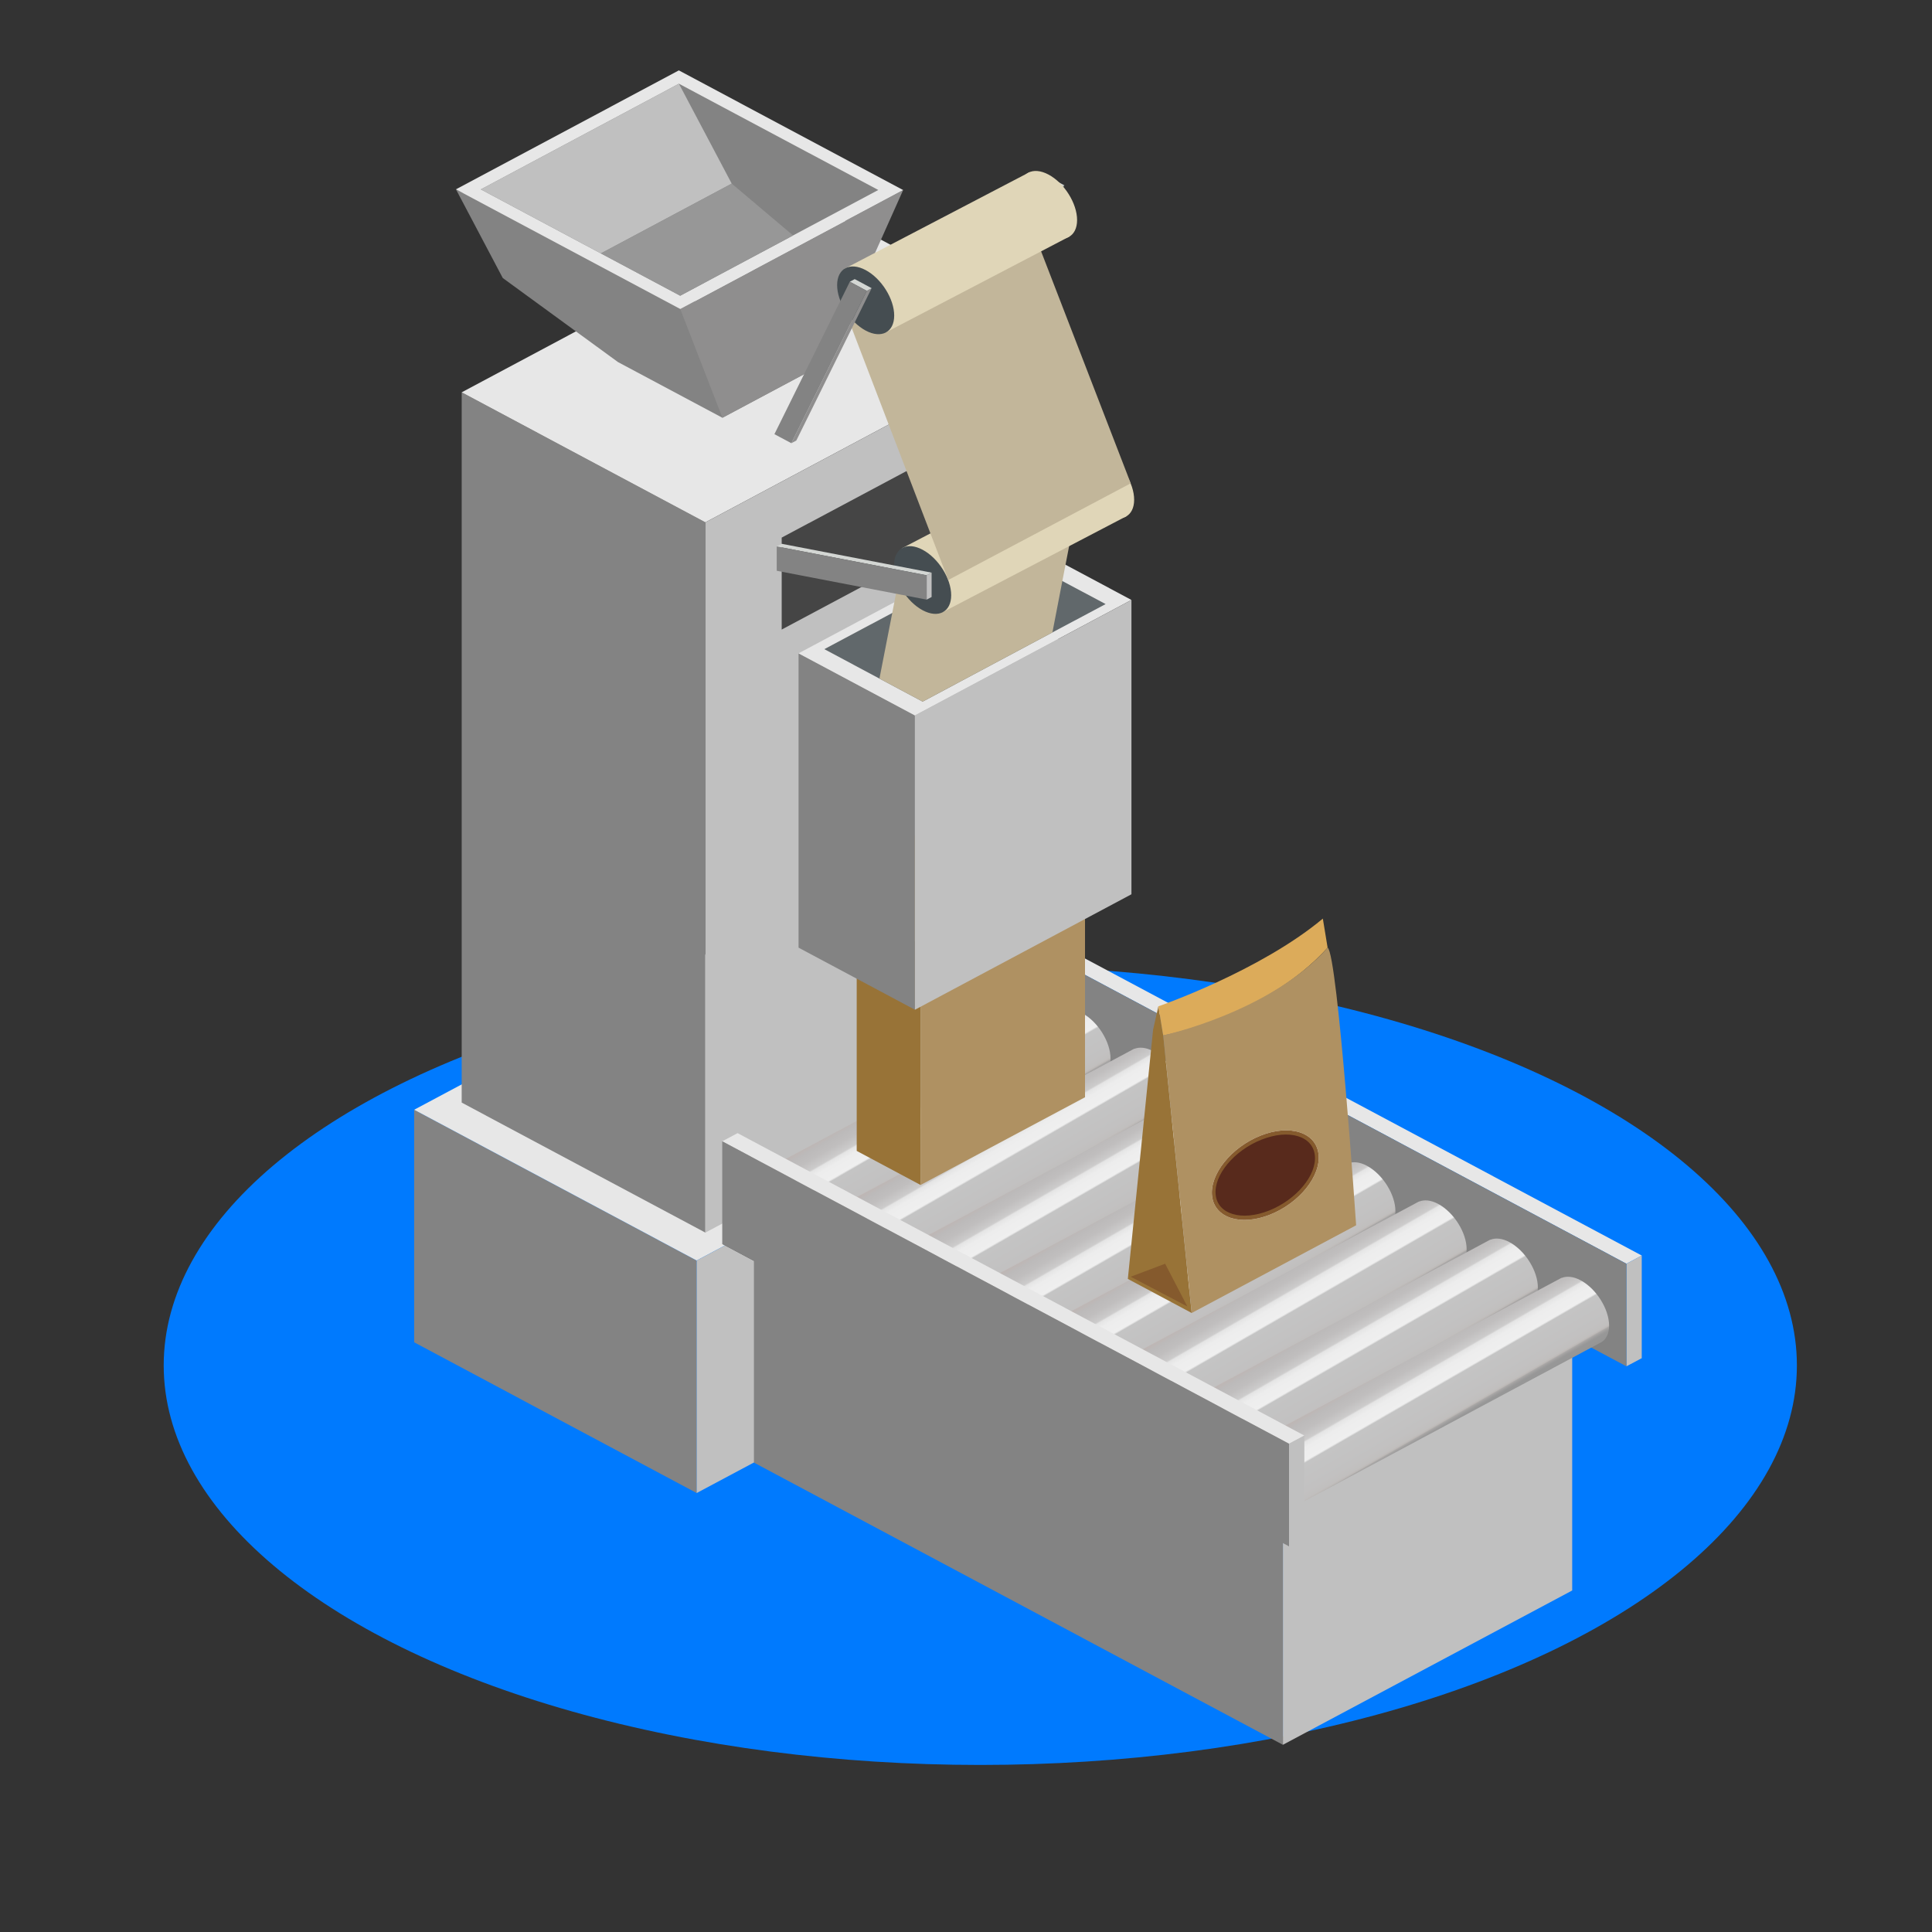 <?xml version="1.0" encoding="UTF-8"?> <svg xmlns="http://www.w3.org/2000/svg" xmlns:xlink="http://www.w3.org/1999/xlink" viewBox="0 0 300 300"><rect x="0" y="0" width="300" height="300" fill="#333333" stroke="none"/><defs><linearGradient id="l" data-name="Áåçûìÿííûé ãðàäèåíò 71" x1="174.52" y1="186.31" x2="181.3" y2="198.06" xlink:href="#b"></linearGradient><linearGradient id="c" x1="0" y1="114.78" x2="229.55" y2="114.78" gradientUnits="userSpaceOnUse"><stop offset="0" stop-color="#5fb3ff"></stop><stop offset="1" stop-color="#007afe"></stop></linearGradient><linearGradient id="d" data-name="Áåçûìÿííûé ãðàäèåíò 5" x1="218.7" y1="-4.8" x2="230.25" y2="-4.8" xlink:href="#a"></linearGradient><linearGradient id="e" data-name="Áåçûìÿííûé ãðàäèåíò 5" x1="203.33" y1="33.3" x2="239.55" y2="33.3" xlink:href="#a"></linearGradient><linearGradient id="f" data-name="Áåçûìÿííûé ãðàäèåíò 5" x1="211.63" y1="47.72" x2="211.75" y2="47.72" xlink:href="#a"></linearGradient><linearGradient id="g" data-name="Áåçûìÿííûé ãðàäèåíò 5" x1="228.78" y1="28.41" x2="229.13" y2="28.41" xlink:href="#a"></linearGradient><linearGradient id="h" data-name="Áåçûìÿííûé ãðàäèåíò 5" x1="214.41" y1="-10.82" x2="226.54" y2="-10.82" xlink:href="#a"></linearGradient><linearGradient id="i" data-name="Áåçûìÿííûé ãðàäèåíò 5" x1="226.73" y1="-11.68" x2="228.92" y2="-11.68" xlink:href="#a"></linearGradient><linearGradient id="b" data-name="Áåçûìÿííûé ãðàäèåíò 71" x1="141.34" y1="168.52" x2="148.12" y2="180.28" gradientUnits="userSpaceOnUse"><stop offset=".02" stop-color="#beb6b4"></stop><stop offset=".08" stop-color="#bcbaba"></stop><stop offset=".17" stop-color="#c0bebe"></stop><stop offset=".27" stop-color="#cccbcb"></stop><stop offset=".28" stop-color="#d3d2d2"></stop><stop offset=".29" stop-color="#e3e3e3"></stop><stop offset=".3" stop-color="#e6e6e6"></stop><stop offset=".35" stop-color="#ededed"></stop><stop offset=".48" stop-color="#efefef"></stop><stop offset=".49" stop-color="#ddd"></stop><stop offset=".5" stop-color="#c4c4c4"></stop><stop offset=".78" stop-color="#c2c1c1"></stop><stop offset=".86" stop-color="#c1bfbe"></stop><stop offset=".88" stop-color="#bcb8b6"></stop><stop offset=".88" stop-color="#bbb7b5"></stop><stop offset=".89" stop-color="#aaa8a7"></stop><stop offset=".91" stop-color="#9e9d9d"></stop><stop offset=".93" stop-color="#979797"></stop><stop offset="1" stop-color="#969696"></stop></linearGradient><linearGradient id="j" data-name="Áåçûìÿííûé ãðàäèåíò 71" x1="152.4" y1="174.45" x2="159.18" y2="186.21" xlink:href="#b"></linearGradient><linearGradient id="k" data-name="Áåçûìÿííûé ãðàäèåíò 71" x1="163.46" y1="180.38" x2="170.24" y2="192.14" xlink:href="#b"></linearGradient><linearGradient id="a" data-name="Áåçûìÿííûé ãðàäèåíò 5" x1="193.96" y1="28.54" x2="214.55" y2="28.54" gradientTransform="rotate(-1.01 2838.54 -673.912)" gradientUnits="userSpaceOnUse"><stop offset=".05" stop-color="#feb9b8"></stop><stop offset=".99" stop-color="#fea5a4"></stop></linearGradient><linearGradient id="m" data-name="Áåçûìÿííûé ãðàäèåíò 71" x1="185.58" y1="192.24" x2="192.36" y2="203.99" xlink:href="#b"></linearGradient><linearGradient id="n" data-name="Áåçûìÿííûé ãðàäèåíò 71" x1="196.64" y1="198.17" x2="203.42" y2="209.92" xlink:href="#b"></linearGradient><linearGradient id="o" data-name="Áåçûìÿííûé ãðàäèåíò 71" x1="207.7" y1="204.09" x2="214.48" y2="215.85" xlink:href="#b"></linearGradient><linearGradient id="p" data-name="Áåçûìÿííûé ãðàäèåíò 71" x1="218.75" y1="210.02" x2="225.54" y2="221.78" xlink:href="#b"></linearGradient><linearGradient id="q" x1="93.88" y1="244.53" x2="194.84" y2="244.53" gradientUnits="userSpaceOnUse"><stop offset=".21" stop-color="#f3f4f5"></stop><stop offset=".79" stop-color="#e8e9ec"></stop><stop offset="1" stop-color="#e4e5e9"></stop></linearGradient><linearGradient id="r" x1="134.76" y1="231.89" x2="143.12" y2="217.42" gradientUnits="userSpaceOnUse"><stop offset=".28" stop-color="#b1b1b1"></stop><stop offset=".88" stop-color="#f1f1f2"></stop></linearGradient><linearGradient id="s" x1="127.94" y1="229.95" x2="135.73" y2="216.44" gradientUnits="userSpaceOnUse"><stop offset=".14" stop-color="#d5d5d5"></stop><stop offset=".67" stop-color="#f2f2f2"></stop></linearGradient><linearGradient id="t" x1="167.04" y1="65.24" x2="174.04" y2="53.11" gradientUnits="userSpaceOnUse"><stop offset=".28" stop-color="#b1b1b1"></stop><stop offset=".81" stop-color="#9d9d9d"></stop></linearGradient><linearGradient id="u" x1="103.62" y1="140.17" x2="202.23" y2="140.17" gradientUnits="userSpaceOnUse"><stop offset="0" stop-color="#eaecef"></stop><stop offset=".67" stop-color="#f2f2f2"></stop></linearGradient><linearGradient id="v" x1="161.46" y1="62.19" x2="169.39" y2="48.44" gradientUnits="userSpaceOnUse"><stop offset=".15" stop-color="#f2f2f2"></stop><stop offset=".54" stop-color="#f9f9f9"></stop></linearGradient><linearGradient id="w" x1="126.74" y1="87.44" x2="97.7" y2="37.14" gradientUnits="userSpaceOnUse"><stop offset=".11" stop-color="#a7d1ff"></stop><stop offset=".64" stop-color="#e3ecf5"></stop><stop offset=".81" stop-color="#e0ebf5"></stop><stop offset=".89" stop-color="#d9e7f6"></stop><stop offset=".95" stop-color="#cde2f8"></stop><stop offset=".99" stop-color="#bbdafb"></stop><stop offset="1" stop-color="#b8d9fc"></stop></linearGradient></defs><g style="isolation:isolate"><ellipse cx="152.22" cy="212.02" rx="126.8" ry="62.04" style="fill:#007afe"></ellipse><path style="fill:#838383" d="M64.31 172.32v36.11l43.87 23.41v-36.11l-43.87-23.41z"></path><path style="fill:#e7e7e7" d="m64.31 172.32 43.87 23.41 63.5-33.88-43.87-23.41-63.5 33.88z"></path><path style="fill:silver" d="m171.68 197.96-63.5 33.88v-36.11l63.5-33.88v36.11z"></path><path style="fill:#838383" d="M71.69 60.92v110.29l37.84 20.19V81.11L71.69 60.92z"></path><path style="fill:#e7e7e7" d="m71.69 60.92 37.84 20.19 54.77-29.22-37.84-20.19-54.77 29.22z"></path><path style="fill:silver" d="m164.3 162.18-54.77 29.22V81.11l54.77-29.22v110.29z"></path><path style="fill:#838383" d="m112.18 64.87-16.21-8.64-17.9-13.06L70.8 29.4l57.48 26.88-16.1 8.59z"></path><path style="fill:#8f8e8e" d="m140.24 29.51-11.96 26.77-16.1 8.59-6.55-16.89 34.61-18.47z"></path><path style="fill:#e7e7e7" d="M105.63 47.98 70.8 29.4l34.61-18.47 34.83 18.58-34.61 18.47z"></path><path style="fill:#838383" d="m136.38 29.5-13.23 7.06-17.53 9.36-12.32-6.57-18.64-9.94L105.42 13l30.96 16.5z"></path><path style="fill:silver" d="M113.62 28.51 93.3 39.35l-18.64-9.94L105.42 13l8.2 15.51z"></path><path style="fill:#979797" d="m123.15 36.56-17.53 9.36-12.32-6.57 20.32-10.84 9.53 8.05z"></path><path style="fill:silver" d="m199.21 270.93 44.92-23.96v-36.58l-44.92 23.97v36.57z"></path><path style="fill:#525252" d="m249.06 207.76-82.14-43.82-54.77 29.22 82.14 43.82 54.77-29.22z"></path><path style="fill:#838383" d="m199.21 270.93-82.14-43.82v-36.58l82.14 43.83v36.57z"></path><path style="fill:#e7e7e7" d="m252.55 196.23-88.01-46.96 2.38-1.27 88.01 46.96-2.38 1.27z"></path><path style="fill:silver" d="M252.55 196.23v15.93l2.38-1.26v-15.94l-2.38 1.27z"></path><path style="fill:#838383" d="m252.55 212.16-88.01-46.95v-15.94l88.01 46.96v15.93z"></path><path d="M172.44 164.36c0-2.59-1.98-5.75-4.43-7.06-1.12-.6-2.14-.68-2.92-.37s-.1.04-.1.04c-.07.03-.14.07-.21.11l-49.35 26.4 6.41 9.89 49.25-26.36s.07-.03.1-.05l.06-.03c.74-.45 1.2-1.33 1.2-2.56z" style="fill:url(#b)"></path><path d="M123.12 190.76c0 2.59-1.98 3.64-4.43 2.33-2.45-1.31-4.43-4.47-4.43-7.06s1.98-3.64 4.43-2.33c2.45 1.31 4.43 4.47 4.43 7.06z" style="fill:#454d51"></path><path d="M183.5 170.29c0-2.59-1.98-5.75-4.43-7.06-1.12-.6-2.14-.68-2.92-.37v-.02l-.11.05c-.07.03-.14.07-.21.11l-49.35 26.4 6.41 9.89 49.25-26.36s.07-.03.1-.05l.06-.03c.74-.45 1.2-1.33 1.2-2.56z" style="fill:url(#j)"></path><path d="M134.18 196.69c0 2.59-1.98 3.64-4.43 2.33-2.45-1.31-4.43-4.47-4.43-7.06s1.98-3.64 4.43-2.33c2.45 1.31 4.43 4.47 4.43 7.06z" style="fill:#454d51"></path><path d="M194.56 176.22c0-2.59-1.98-5.75-4.43-7.06-1.12-.6-2.14-.68-2.92-.37v-.02l-.11.05c-.07.03-.14.07-.21.11l-49.35 26.4 6.41 9.89 49.25-26.36s.07-.03.1-.05l.06-.03c.74-.45 1.2-1.33 1.2-2.56z" style="fill:url(#k)"></path><path d="M145.24 202.61c0 2.59-1.98 3.64-4.43 2.33-2.45-1.31-4.43-4.47-4.43-7.06s1.98-3.64 4.43-2.33c2.45 1.31 4.43 4.47 4.43 7.06z" style="fill:#454d51"></path><path d="M205.62 182.15c0-2.59-1.98-5.75-4.43-7.06-1.12-.6-2.14-.68-2.92-.37v-.02l-.11.05c-.07.03-.14.07-.21.11l-49.35 26.4 6.41 9.89 49.25-26.36s.07-.03.1-.05l.06-.03c.74-.45 1.2-1.33 1.2-2.56z" style="fill:url(#l)"></path><path d="M156.3 208.54c0 2.59-1.98 3.64-4.43 2.33-2.45-1.31-4.43-4.47-4.43-7.06s1.98-3.64 4.43-2.33c2.45 1.31 4.43 4.47 4.43 7.06z" style="fill:#454d51"></path><g><path d="M216.68 188.08c0-2.59-1.98-5.75-4.43-7.06-1.12-.6-2.14-.68-2.92-.37v-.02l-.11.05c-.07.03-.14.07-.21.11l-49.35 26.4 6.41 9.89 49.25-26.36s.07-.03.1-.05l.06-.03c.74-.45 1.2-1.33 1.2-2.56z" style="fill:url(#m)"></path><path d="M167.36 214.47c0 2.59-1.98 3.64-4.43 2.33s-4.43-4.47-4.43-7.06 1.98-3.64 4.43-2.33c2.45 1.31 4.43 4.47 4.43 7.06z" style="fill:#454d51"></path></g><g><path d="M227.74 194c0-2.59-1.98-5.75-4.43-7.06-1.12-.6-2.14-.68-2.92-.37v-.02l-.11.05c-.07.03-.14.07-.21.11l-49.35 26.4 6.41 9.89 49.25-26.36s.07-.03.1-.05l.06-.03c.74-.45 1.2-1.33 1.2-2.56z" style="fill:url(#n)"></path><path d="M178.42 220.4c0 2.59-1.98 3.64-4.43 2.33s-4.43-4.47-4.43-7.06 1.98-3.64 4.43-2.33c2.45 1.31 4.43 4.47 4.43 7.06z" style="fill:#454d51"></path></g><g><path d="M238.8 199.93c0-2.59-1.98-5.75-4.43-7.06-1.12-.6-2.14-.68-2.92-.37v-.02l-.11.05c-.07.03-.14.07-.21.11l-49.35 26.4 6.41 9.89 49.25-26.36s.07-.03.1-.05l.06-.03c.74-.45 1.2-1.33 1.2-2.56z" style="fill:url(#o)"></path><path d="M189.48 226.33c0 2.59-1.98 3.64-4.43 2.33s-4.43-4.47-4.43-7.06 1.98-3.64 4.43-2.33c2.45 1.31 4.43 4.47 4.43 7.06z" style="fill:#454d51"></path></g><g><path d="M249.86 205.86c0-2.59-1.98-5.75-4.43-7.06-1.12-.6-2.14-.68-2.92-.37v-.02l-.11.05c-.07.03-.14.07-.21.11l-49.35 26.4 6.41 9.89 49.25-26.36s.07-.03.1-.05l.06-.03c.74-.45 1.2-1.33 1.2-2.56z" style="fill:url(#p)"></path><path d="M200.54 232.26c0 2.59-1.98 3.64-4.43 2.33-2.45-1.31-4.43-4.47-4.43-7.06s1.98-3.64 4.43-2.33c2.45 1.31 4.43 4.47 4.43 7.06z" style="fill:#454d51"></path></g><g><path style="fill:#e7e7e7" d="m200.16 224.18-88.01-46.96 2.38-1.27 88.01 46.96-2.38 1.27z"></path><path style="fill:silver" d="M200.16 224.18v15.94l2.38-1.27v-15.94l-2.38 1.27z"></path><path style="fill:#838383" d="m200.16 240.12-88.01-46.96v-15.94l88.01 46.96v15.94z"></path></g><g><path style="fill:#6e2165" d="M168.48 133.65v36.73l-9.91-5.29v-44.21l9.91 12.77z"></path><path style="fill:#987337" d="M142.94 147.27V184l-9.91-5.29V134.5l9.91 12.77z"></path><path style="fill:#dcab5a" d="m168.48 133.65-25.54 13.62-9.91-12.77 25.54-13.62 9.91 12.77z"></path><path style="fill:#af9162" d="M168.48 170.38 142.94 184v-36.73l25.54-13.62v36.73z"></path></g><g><path style="fill:#987337" d="m180.62 160.77 4.42 43.11-9.91-5.29 3.92-38.69.82-3.64.75 4.51z"></path><path d="M206.15 147.15c-9.66 10.72-25.53 13.62-25.53 13.62l-.74-4.51s15.72-5.43 25.53-13.62l.74 4.51z" style="fill:#dcab5a"></path><path d="m210.58 190.26-25.53 13.62-4.42-43.11s16.61-3.58 25.53-13.62c1.56 1.1 4.42 43.11 4.42 43.11z" style="fill:#af9162"></path></g><path style="fill:#454545" d="M121.38 83.48v14.28l29.16-15.56V67.93l-29.16 15.55z"></path><g><path style="fill:#899289" d="M174.59 72.95v3.78l-.77.41v-3.78l.77-.41z"></path><path style="fill:#d3d6d3" d="m174.59 72.95-.77.41-23.28-4.48.77-.4 23.28 4.47z"></path><path style="fill:#61686b" d="m150.54 72.67 23.28 4.47v-3.78l-23.28-4.48v3.79z"></path></g><g><path style="fill:#838383" d="M124 101.45v45.7l18.07 9.64v-45.7L124 101.45z"></path><path style="fill:#e7e7e7" d="m124 101.45 18.07 9.64 33.62-17.93-18.07-9.65L124 101.45z"></path><path style="fill:#61686b" d="m171.68 93.8-8.26 4.4-20.15 10.75-6.71-3.58-8.56-4.57 10.55-5.62 17.86-9.52 8.55 4.56 6.72 3.58z"></path><path style="fill:silver" d="m175.69 138.86-33.62 17.93v-45.7l33.62-17.93v45.7z"></path></g><path style="fill:#c2b69a" d="m168.23 73.41-3.27 16.81-1.54 7.98-20.15 10.75-6.71-3.58 1.99-10.19 1.28-6.62 28.4-15.15z"></path><g><path style="fill:#899289" d="m165.28 28.78-11.7 23.67-.77.41 11.7-23.67.77-.41z"></path><path style="fill:#d3d6d3" d="m165.28 28.78-.77.41-2.63-1.4.77-.41 2.63 1.4z"></path><path style="fill:#61686b" d="m150.18 51.45 2.63 1.41 11.7-23.67-2.63-1.4-11.7 23.66z"></path></g><g><path d="M176.11 77.6c0 2.59-1.98 3.64-4.43 2.33-2.45-1.31-4.43-4.47-4.43-7.06s1.98-3.64 4.43-2.33c2.45 1.31 4.43 4.47 4.43 7.06z" style="fill:#e0d6b8"></path><path style="fill:#e0d6b8" d="m174.91 80.16-28.48 14.88-6.41-9.89 28.73-15 6.16 10.01z"></path><path d="M147.7 92.43c0 2.59-1.98 3.64-4.43 2.33-2.45-1.31-4.43-4.47-4.43-7.06s1.98-3.64 4.43-2.33c2.45 1.31 4.43 4.47 4.43 7.06z" style="fill:#454d51"></path></g><g><path style="fill:silver" d="M144.66 88.92v3.78l-.77.41v-3.78l.77-.41z"></path><path style="fill:#d3d6d3" d="m144.66 88.92-.77.41-23.28-4.48.77-.41 23.28 4.48z"></path><path style="fill:#838383" d="m120.61 88.63 23.28 4.48v-3.78l-23.28-4.48v3.78z"></path></g><path style="fill:#c2b69a" d="m131.16 48.08 16.09 41.98 28.33-15.01-16.54-42.81-27.88 15.84z"></path><g><path d="M167.25 34.17c0 2.59-1.98 3.64-4.43 2.33-2.45-1.31-4.43-4.47-4.43-7.06s1.98-3.64 4.43-2.33c2.45 1.31 4.43 4.47 4.43 7.06z" style="fill:#e0d6b8"></path><path style="fill:#e0d6b8" d="m166.06 36.73-28.49 14.88-6.41-9.89 28.73-15 6.17 10.01z"></path><path d="M138.85 49c0 2.59-1.98 3.64-4.43 2.33-2.45-1.31-4.43-4.47-4.43-7.06s1.98-3.64 4.43-2.33c2.45 1.31 4.43 4.47 4.43 7.06z" style="fill:#454d51"></path></g><g><path style="fill:#8f8e8e" d="m135.35 44.75-11.7 23.66-.77.41 11.71-23.66.76-.41z"></path><path style="fill:#d3d6d3" d="m135.35 44.75-.76.41-2.63-1.41.76-.41 2.63 1.41z"></path><path style="fill:#838383" d="m120.25 67.42 2.63 1.4 11.71-23.66-2.63-1.41-11.71 23.67z"></path></g><path style="fill:#855a2d" d="m175.57 198.25 5.35-2.02 3.45 6.64-8.8-4.62z"></path><path d="M204.74 179.2c.41 3.39-2.97 7.6-7.53 9.41-4.56 1.81-8.59.52-9-2.86s2.97-7.6 7.53-9.41c4.56-1.81 8.59-.52 9 2.86z" style="fill:#fff"></path><path d="M204.74 179.2c.41 3.39-2.97 7.6-7.53 9.41-4.56 1.81-8.59.52-9-2.86s2.97-7.6 7.53-9.41c4.56-1.81 8.59-.52 9 2.86z" style="fill:#855a2d"></path><path d="M204.17 179.42c.32 3.04-2.86 6.87-7.12 8.56-4.25 1.68-7.96.59-8.28-2.46s2.86-6.87 7.12-8.56c4.25-1.68 7.96-.59 8.28 2.46z" style="fill:#582a1c"></path></g></svg> 